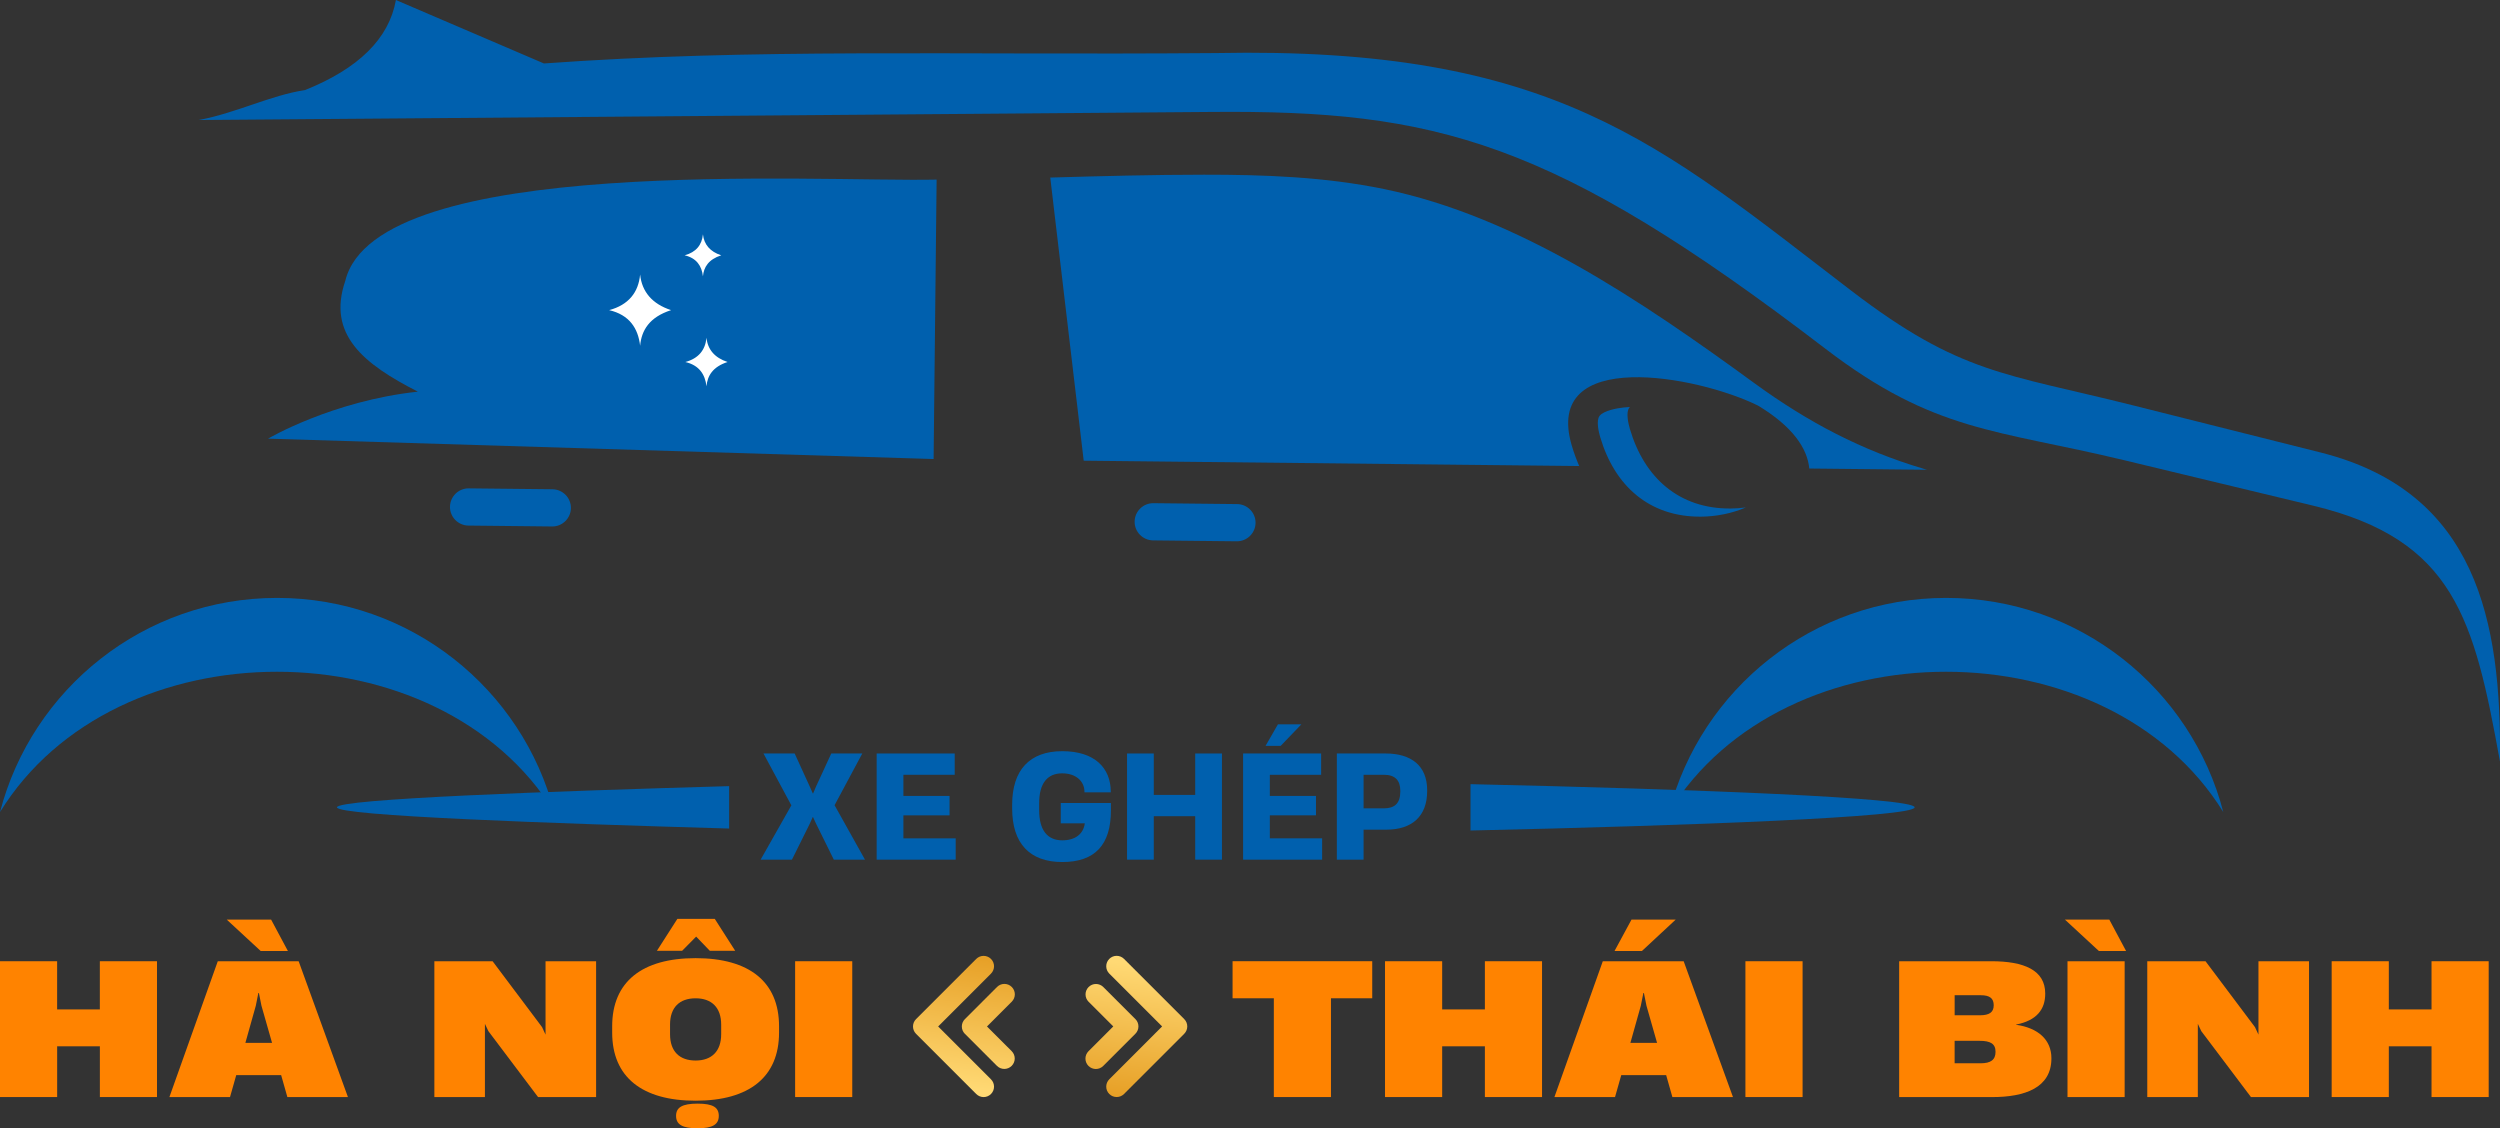 <svg xmlns="http://www.w3.org/2000/svg" xmlns:xlink="http://www.w3.org/1999/xlink" id="Layer_2" data-name="Layer 2" viewBox="0 0 1054.14 475.75"><rect x="0" y="0" width="1054.14" height="475.75" fill="#333333" stroke="none"/><defs><style>      .cls-1 {        fill: #fff;      }      .cls-1, .cls-2 {        fill-rule: evenodd;      }      .cls-3 {        fill: url(#linear-gradient-4);      }      .cls-4 {        fill: url(#linear-gradient-3);      }      .cls-5 {        fill: url(#linear-gradient-2);      }      .cls-2, .cls-6 {        fill: #0060ae;      }      .cls-7 {        fill: url(#linear-gradient);      }      .cls-8 {        fill: #ff8300;      }    </style><linearGradient id="linear-gradient" x1="485.16" y1="407.42" x2="477.55" y2="466.74" gradientUnits="userSpaceOnUse"><stop offset="0" stop-color="#ffd974"></stop><stop offset="1" stop-color="#e59c21"></stop></linearGradient><linearGradient id="linear-gradient-2" x1="471.48" y1="405.67" x2="463.87" y2="464.98" xlink:href="#linear-gradient"></linearGradient><linearGradient id="linear-gradient-3" x1="966.95" y1="-1363.93" x2="959.35" y2="-1304.61" gradientTransform="translate(1367.38 -905.73) rotate(-180)" xlink:href="#linear-gradient"></linearGradient><linearGradient id="linear-gradient-4" x1="953.27" y1="-1365.69" x2="945.67" y2="-1306.37" gradientTransform="translate(1367.38 -905.73) rotate(-180)" xlink:href="#linear-gradient"></linearGradient></defs><g id="Layer_1-2" data-name="Layer 1"><g><g><path class="cls-2" d="M116.86,252.11c56.17,0,103.38,38.36,116.86,90.31-48.65-78.8-185.07-78.99-233.72,0,13.49-51.95,60.69-90.31,116.86-90.31h0Z"></path><path class="cls-2" d="M1054.12,321.08c-10.88-60.1-19.23-93.54-78.76-107.86l-79.73-19.18c-53.99-12.99-79.89-11.77-125.86-46.94-115.13-88.1-164.36-100.72-258.99-99.9l-427.04,3.41c15.62-2.85,30.3-10.44,44.88-12.63,22.47-9.02,35.4-21.62,38.32-37.97l62.41,26.75c88.83-6.43,170.35-3.47,283.13-4.38,142.6-2.92,187.11,38.21,268.18,100.24,45.97,35.17,64.86,34.77,118.72,48.3l79.05,19.86c65.88,16.55,76.37,71.19,75.7,130.3h0Z"></path><path class="cls-2" d="M394.93,75.73c-49.55,1.12-236.35-11-249.35,42.74-7.72,22.56,7.68,35,30.61,46.67-36.19,3.9-63.17,19.82-63.17,19.82l280.64,8.59,1.27-117.83h0Z"></path><path class="cls-2" d="M812.53,198.08c-.5-.14-1-.29-1.49-.44-26.01-7.73-48.49-19.46-71.34-36.11-47.86-34.88-99.93-70.2-155.93-81.78-25.06-5.18-50.68-6.11-76.08-6.09-21.62.01-43.23.59-64.84,1.21l14.1,119.38,208.93,2.25c-1.16-2.68-2.22-5.53-3.12-8.58-12.35-41.71,53.01-29.54,78.53-16.89,14.45,8.69,20.82,17.95,21.6,26.52l49.65.53h0Z"></path><path class="cls-2" d="M687.27,171.61c-.93.05-1.85.12-2.75.22-2.65.29-8.18,1.24-10.01,3.48-1.6,1.97-.37,7,.24,9.05,6.07,20.49,20.68,33.67,42.52,33.49,6.31-.05,12.97-1.34,18.89-3.89-2.14.29-4.28.45-6.37.46-21.84.18-36.46-13-42.52-33.49-.61-2.05-1.84-7.08-.24-9.05.08-.09.16-.18.24-.27h0Z"></path><path class="cls-2" d="M486.35,212.17l35.3.38c4.31.05,7.81,3.61,7.76,7.93h0c-.05,4.31-3.61,7.81-7.93,7.76l-35.3-.38c-4.31-.05-7.81-3.61-7.76-7.93h0c.05-4.32,3.61-7.81,7.93-7.76h0Z"></path><path class="cls-2" d="M197.67,205.92l35.3.38c4.31.05,7.81,3.61,7.76,7.93h0c-.05,4.32-3.61,7.81-7.93,7.76l-35.3-.38c-4.32-.05-7.81-3.61-7.76-7.93h0c.05-4.32,3.61-7.81,7.93-7.76h0Z"></path><path class="cls-1" d="M288.99,152.64c5.57-1.5,8.42-5.08,8.9-10.23.51,4.95,3.45,8.45,8.9,10.23-6.25,2.02-8.5,5.8-8.9,10.24-.57-5.01-3.09-8.88-8.9-10.23h0Z"></path><path class="cls-1" d="M256.85,130.77c8.17-2.2,12.36-7.45,13.06-15.02.75,7.26,5.07,12.4,13.06,15.02-9.17,2.96-12.47,8.5-13.06,15.02-.84-7.36-4.53-13.03-13.06-15.02h0Z"></path><path class="cls-1" d="M288.69,107.65c4.82-1.3,7.3-4.4,7.71-8.86.44,4.29,2.99,7.32,7.71,8.86-5.41,1.75-7.36,5.02-7.71,8.86-.49-4.34-2.68-7.69-7.71-8.86h0Z"></path><path class="cls-2" d="M820.61,252.11c56.17,0,103.38,38.36,116.86,90.31-48.65-78.8-185.07-78.99-233.72,0,13.49-51.95,60.69-90.31,116.86-90.31h0Z"></path><g><path class="cls-2" d="M307.45,331.48c-74.09,2.12-165.36,5.34-165.36,8.94s91.27,6.81,165.36,8.94v-17.87Z"></path><path class="cls-2" d="M620.05,330.65v19.54c92.73-2.05,187.27-5.66,187.27-9.77s-94.54-7.71-187.27-9.77Z"></path></g></g><g><path class="cls-8" d="M42.11,405.31h24.09v57.27h-24.09v-21.4h-18.01v21.4H0v-57.27h24.09v20.32h18.01v-20.32Z"></path><path class="cls-8" d="M121.17,462.58l-2.62-9.24h-18.94l-2.62,9.24h-25.56l20.4-57.27h34.1l20.78,57.27h-25.56ZM121.4,401h-11.47l-14.32-13.24h18.71l7.08,13.24ZM103.47,439.72h11.24l-4.46-15.63-1.08-5.39h-.23l-1.08,5.39-4.39,15.63Z"></path><path class="cls-8" d="M183.15,462.58v-57.27h24.56l20.86,27.79,1.46,3.16v-30.95h21.32v57.27h-24.48l-20.94-27.79-1.46-3.08v30.87h-21.32Z"></path><path class="cls-8" d="M258.13,435.41v-2.69c0-18.71,12.55-28.71,35.18-28.71s35.18,10.01,35.18,28.71v2.69c0,18.71-12.55,28.71-35.18,28.71s-35.18-10.01-35.18-28.71ZM276.99,400.92l8.62-13.47h15.78l8.62,13.47h-10.7l-5.77-6-5.93,6h-10.62ZM304.09,436.1v-4.08c0-7.16-4-11.08-10.78-11.08s-10.78,3.85-10.78,11.08v4.08c0,7.24,4,11.08,10.78,11.08s10.78-3.93,10.78-11.08ZM285.07,470.51c0-3.54,2.54-5.16,9.08-5.16s8.93,1.62,8.93,5.16-2.46,5.24-8.93,5.24-9.08-1.62-9.08-5.24Z"></path><path class="cls-8" d="M335.27,462.58v-57.27h24.09v57.27h-24.09Z"></path><path class="cls-8" d="M537.12,462.58v-41.65h-17.4v-15.63h58.89v15.63h-17.4v41.65h-24.09Z"></path><path class="cls-8" d="M626.11,405.31h24.1v57.27h-24.1v-21.4h-18.01v21.4h-24.1v-57.27h24.1v20.32h18.01v-20.32Z"></path><path class="cls-8" d="M705.17,462.58l-2.62-9.24h-18.94l-2.62,9.24h-25.56l20.4-57.27h34.1l20.79,57.27h-25.56ZM706.56,387.76l-14.24,13.24h-11.55l7.16-13.24h18.63ZM687.47,439.72h11.24l-4.46-15.63-1.08-5.39h-.23l-1.08,5.39-4.39,15.63Z"></path><path class="cls-8" d="M735.97,462.58v-57.27h24.1v57.27h-24.1Z"></path><path class="cls-8" d="M800.79,462.58v-57.27h38.88c13.7,0,22.71,3.7,22.71,13.62v.08c0,6.62-3.62,11.32-12.32,13.01v.08c9.39,1.31,14.93,6.39,14.93,14.09v.08c0,12.39-11.16,16.32-24.94,16.32h-39.26ZM824.19,428.1h10.62c4.08,0,5.85-1.31,5.85-4.23s-1.69-4.23-5.46-4.23h-11.01v8.47ZM824.19,448.34h10.93c4.31,0,6.31-1.46,6.31-4.85s-2.16-4.62-6.7-4.62h-10.55v9.47Z"></path><path class="cls-8" d="M885.01,401l-14.32-13.24h18.71l7.08,13.24h-11.47ZM871.77,462.58v-57.27h24.1v57.27h-24.1Z"></path><path class="cls-8" d="M905.41,462.58v-57.27h24.56l20.86,27.79,1.46,3.16v-30.95h21.32v57.27h-24.48l-20.94-27.79-1.46-3.08v30.87h-21.32Z"></path><path class="cls-8" d="M1025.27,405.31h24.1v57.27h-24.1v-21.4h-18.01v21.4h-24.1v-57.27h24.1v20.32h18.01v-20.32Z"></path></g><g><path class="cls-6" d="M320.72,362.48l12.96-22.9-11.75-21.87h13.14l6.33,13.86,1.33,3.01h.12l1.27-3.01,6.39-13.86h13.08l-11.69,21.81,12.83,22.96h-13.14l-7.41-15-1.39-3.01h-.06l-1.39,3.07-7.41,14.94h-13.2Z"></path><path class="cls-6" d="M369.65,362.48v-44.77h32.9v8.98h-21.63v8.92h19.46v8.19h-19.46v9.7h22.05v8.98h-33.32Z"></path><path class="cls-6" d="M426.78,340.91v-1.57c0-14.7,7.41-22.6,21.15-22.6s20.43,7.17,20.43,17.11v.24h-11.09v-.24c0-4.28-3.43-7.77-9.4-7.77-6.33,0-9.7,4.34-9.7,12.53v3.01c0,8.32,3.37,12.71,9.76,12.71,5.36,0,8.8-2.59,9.46-6.99v-.18h-10.12v-8.56h21.15v3.13c0,14.46-6.69,21.75-20.49,21.75s-21.15-7.89-21.15-22.6Z"></path><path class="cls-6" d="M503.97,317.71h11.27v44.77h-11.27v-18.32h-17.47v18.32h-11.27v-44.77h11.27v17.47h17.47v-17.47Z"></path><path class="cls-6" d="M524.16,362.48v-44.77h32.9v8.98h-21.63v8.92h19.46v8.19h-19.46v9.7h22.05v8.98h-33.32ZM540.01,314.51h-6.39l5.24-9.1h9.88l-8.74,9.1Z"></path><path class="cls-6" d="M563.69,362.48v-44.77h20.55c10.79,0,17.53,5.12,17.53,15.49v.36c0,10.73-6.51,16.27-17.17,16.27h-9.64v12.65h-11.27ZM574.96,340.85h8.5c4.58,0,6.99-2.05,6.99-7.17v-.24c0-4.28-2.11-6.75-6.87-6.75h-8.62v14.16Z"></path></g><g id="M"><path class="cls-7" d="M499.33,429.7h0l-25.38-25.38c-1.72-1.72-4.5-1.72-6.21,0-1.72,1.71-1.72,4.5,0,6.21l22.27,22.27-22.27,22.28c-1.72,1.72-1.72,4.5,0,6.21,1.72,1.71,4.5,1.71,6.21,0l25.38-25.38c1.72-1.71,1.72-4.5,0-6.21Z"></path><path class="cls-5" d="M478.73,429.7h0l-13.51-13.51c-1.71-1.72-4.5-1.72-6.21,0-1.72,1.71-1.72,4.5,0,6.21l10.41,10.4-10.45,10.45c-1.72,1.72-1.72,4.5,0,6.21,1.72,1.72,4.5,1.72,6.21,0l13.56-13.56c1.72-1.71,1.72-4.5,0-6.21Z"></path></g><g id="M-2" data-name="M"><path class="cls-4" d="M386.26,435.92h0l25.38,25.38c1.72,1.72,4.5,1.72,6.21,0,1.72-1.71,1.72-4.5,0-6.21l-22.27-22.27,22.27-22.28c1.72-1.72,1.72-4.5,0-6.21-1.72-1.71-4.5-1.71-6.21,0l-25.38,25.38c-1.72,1.71-1.72,4.5,0,6.21Z"></path><path class="cls-3" d="M406.86,435.92h0l13.51,13.51c1.71,1.72,4.5,1.72,6.21,0,1.72-1.71,1.72-4.5,0-6.21l-10.41-10.4,10.45-10.45c1.72-1.72,1.72-4.5,0-6.21-1.72-1.72-4.5-1.72-6.21,0l-13.56,13.56c-1.72,1.71-1.72,4.5,0,6.21Z"></path></g></g></g></svg>
